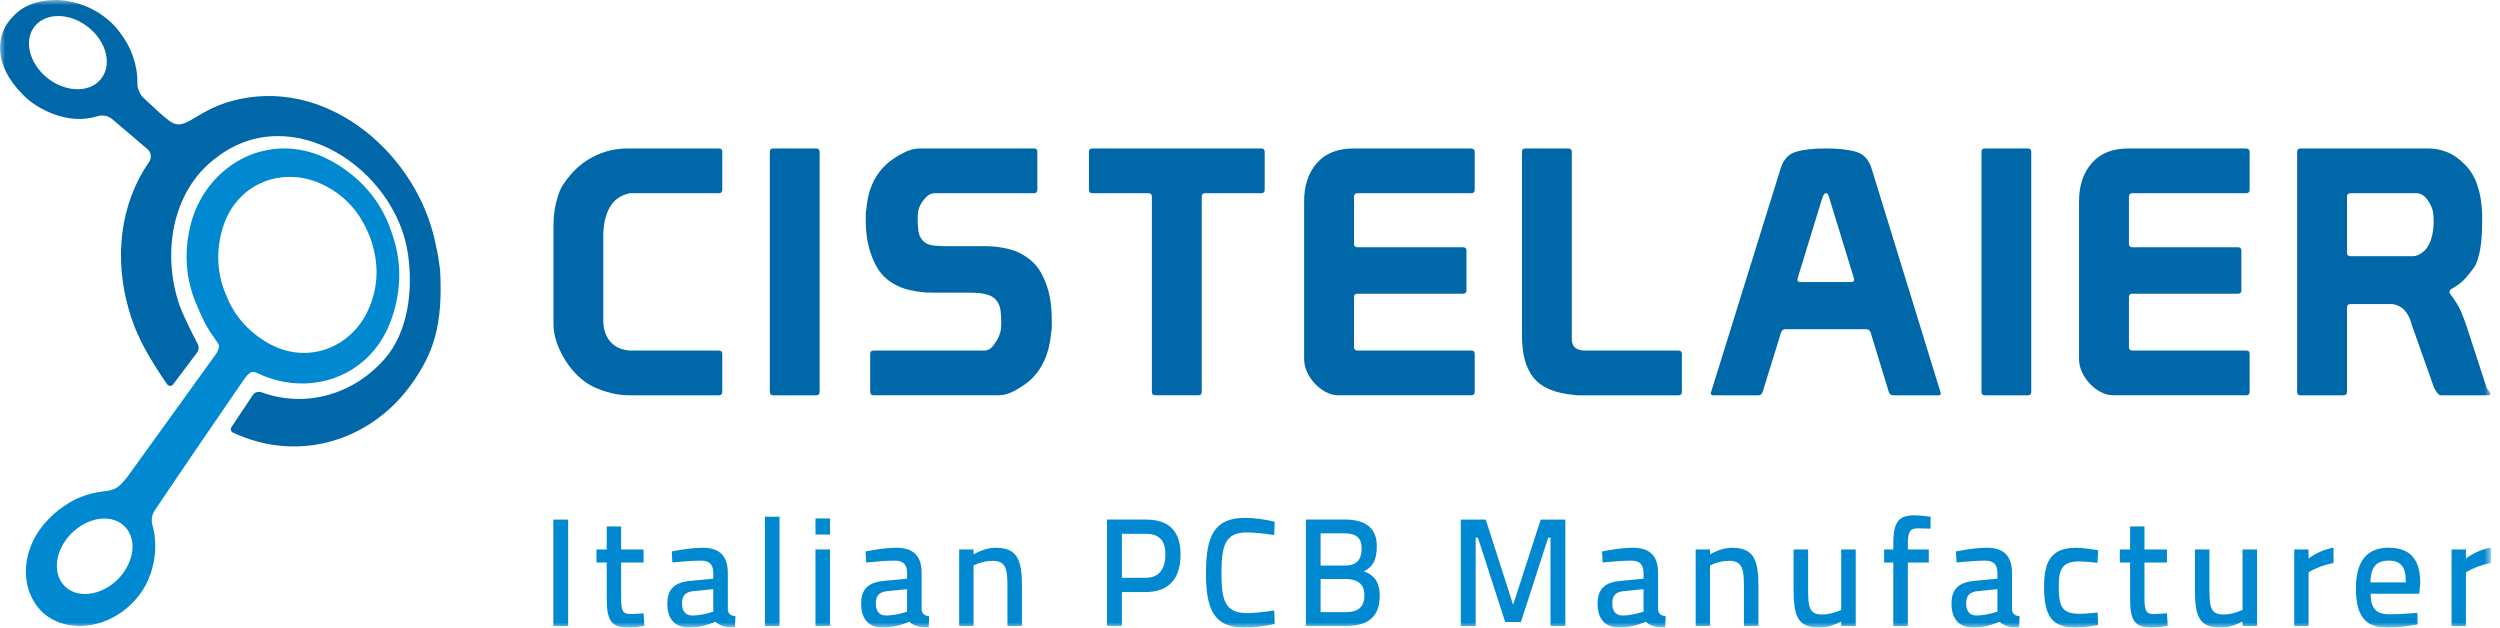 <?xml version="1.0" encoding="UTF-8"?>
<svg width="239px" height="60px" viewBox="0 0 239 60" version="1.1" xmlns="http://www.w3.org/2000/svg" xmlns:xlink="http://www.w3.org/1999/xlink">
    <title>Raggruppa 389 Copy</title>
    <defs>
        <polygon id="path-1" points="0 60.006 0 0.001 238.131 0.001 238.131 60.006"></polygon>
    </defs>
    <g id="GRAFICA-1920" stroke="none" stroke-width="1" fill="none" fill-rule="evenodd">
        <g id="Home-page-Cistelaier-1920" transform="translate(-322, -5958)">
            <g id="Group-6" transform="translate(219, 5866)">
                <g id="Group-8" transform="translate(103, 92)">
                    <g id="Raggruppa-389-Copy" transform="translate(0, 0)">
                        <g id="Raggruppa-388" transform="translate(0, 0)">
                            <mask id="mask-2" fill="white">
                                <use xlink:href="#path-1"></use>
                            </mask>
                            <g id="Rettangolo-101"></g>
                            <path d="M35.182,29.673 C33.501,33.328 29.206,34.975 25.432,32.685 C24.391,32.054 23.513,31.274 22.813,30.359 C22.51,29.965 22.254,29.538 22.018,29.096 C21.958,28.978 21.898,28.861 21.841,28.743 C21.807,28.671 21.787,28.592 21.754,28.519 C21.754,28.519 21.757,28.519 21.757,28.519 C21.253,27.452 20.965,26.348 20.886,25.228 C20.805,24.078 20.944,22.911 21.305,21.748 C22.613,17.528 26.917,15.908 30.598,17.528 C32.218,18.24 33.446,19.31 34.358,20.674 C34.404,20.746 34.445,20.824 34.49,20.897 C34.696,21.223 34.88,21.57 35.053,21.928 C35.225,22.301 35.387,22.681 35.514,23.078 C35.521,23.099 35.529,23.119 35.535,23.138 C36.221,25.334 36.178,27.51 35.182,29.673 M10.849,55.752 C9.157,57.116 6.991,57.133 5.971,55.79 C4.933,54.425 5.446,52.144 7.158,50.693 C8.901,49.216 11.174,49.197 12.191,50.65 C13.19,52.081 12.569,54.364 10.849,55.752 M37.675,22.936 C37.651,22.845 37.617,22.759 37.59,22.669 C37.528,22.475 37.474,22.28 37.4,22.087 C36.513,19.521 34.894,17.399 32.375,15.797 C30.8,14.795 29.037,14.176 27.129,14.191 C22.793,14.224 19.247,17.383 18.216,21.51 C17.956,22.555 17.834,23.565 17.837,24.544 C17.838,24.8 17.848,25.054 17.865,25.307 C17.867,25.343 17.867,25.379 17.87,25.416 C17.968,26.642 18.245,27.817 18.721,28.951 C18.716,28.954 18.915,29.404 18.931,29.443 C19.342,30.42 19.79,31.37 20.431,32.222 C20.454,32.251 20.71,32.622 20.873,32.872 C20.988,33.048 20.937,33.34 20.719,33.746 C16.985,38.921 14.149,42.852 12.214,45.539 C12.108,45.686 11.754,46.092 11.635,46.219 C11.331,46.543 10.907,46.876 10.115,46.946 C9.939,46.961 9.774,46.989 9.606,47.014 C9.606,47.014 9.515,47.026 9.515,47.026 C9.395,47.044 9.277,47.067 9.161,47.092 C9.028,47.117 8.895,47.146 8.762,47.179 C8.684,47.199 8.611,47.221 8.537,47.243 C8.409,47.28 8.281,47.317 8.153,47.36 C7.997,47.415 7.85,47.47 7.707,47.528 C7.673,47.542 7.641,47.552 7.608,47.567 C7.571,47.581 7.53,47.596 7.495,47.61 C7.395,47.654 7.298,47.698 7.201,47.744 C7.148,47.769 7.094,47.794 7.043,47.821 C6.716,47.986 6.41,48.182 6.114,48.39 C5.931,48.513 5.753,48.641 5.578,48.78 C5.51,48.831 5.392,48.923 5.243,49.054 C5.22,49.072 5.195,49.089 5.174,49.109 C5.122,49.154 5.079,49.202 5.03,49.247 C4.988,49.287 4.945,49.326 4.9,49.371 C4.698,49.564 4.508,49.763 4.332,49.967 C4.288,50.015 4.242,50.064 4.2,50.113 C4.172,50.148 4.147,50.182 4.119,50.217 C3.69,50.74 3.373,51.26 3.139,51.77 C3.104,51.841 3.077,51.911 3.045,51.983 C3.016,52.051 2.985,52.12 2.959,52.189 C2.154,54.199 2.355,56.317 3.506,57.903 C5.255,60.31 9.215,60.586 12.15,58.113 C12.542,57.784 12.885,57.424 13.186,57.044 C13.743,56.367 14.139,55.611 14.405,54.823 C14.426,54.762 14.445,54.701 14.464,54.639 C14.492,54.552 14.519,54.462 14.542,54.373 C14.955,52.914 14.93,51.402 14.549,50.108 C14.529,50.018 14.513,49.927 14.509,49.826 C14.499,49.49 14.578,49.119 14.739,48.876 C17.479,44.794 20.249,40.752 23.04,36.686 C23.695,35.732 23.931,35.404 24.512,35.625 C27.84,37.274 31.898,37.006 34.797,34.474 C36.236,33.216 37.145,31.583 37.66,29.788 C38.354,27.367 38.32,25.094 37.675,22.936" id="Tracciato-378" fill="#0089D1" mask="url(#mask-2)"></path>
                            <polygon id="Rettangolo-99" fill="#0089D1" mask="url(#mask-2)" points="52.899 59.845 52.899 49.674 54.316 49.674 54.316 59.845"></polygon>
                            <path d="M59.378,53.776 C59.378,55.906 59.378,56.971 59.378,56.971 C59.378,58.292 59.451,58.702 60.285,58.702 C60.558,58.702 60.972,58.677 61.528,58.628 L61.6,59.829 C60.947,59.947 60.45,60.005 60.108,60.005 C58.515,60.005 58.004,59.405 58.004,57.294 C58.004,57.294 58.004,56.122 58.004,53.776 L57.022,53.776 L57.022,52.53 L58.004,52.53 L58.004,50.332 L59.378,50.332 L59.378,52.53 L61.528,52.53 L61.528,53.776 L59.378,53.776 Z" id="Tracciato-379" fill="#0089D1" mask="url(#mask-2)"></path>
                            <path d="M66.301,56.512 C65.54,56.585 65.202,56.937 65.202,57.67 C65.202,58.403 65.509,58.842 66.185,58.842 C66.75,58.842 67.418,58.72 68.19,58.476 L68.19,56.321 C66.931,56.448 66.301,56.512 66.301,56.512 Z M69.581,58.257 C69.61,58.682 69.857,58.858 70.312,58.916 C70.312,58.916 70.254,59.985 70.254,59.985 C69.419,59.985 68.891,59.869 68.394,59.443 C68.394,59.443 67.165,60 65.92,60 C64.529,60 63.797,59.195 63.797,57.699 C63.797,56.204 64.602,55.633 66.139,55.516 C66.139,55.516 66.822,55.452 68.19,55.324 C68.19,54.963 68.19,54.782 68.19,54.782 C68.19,53.962 67.809,53.597 67.032,53.597 C66.359,53.597 65.441,53.655 64.279,53.771 L64.221,52.717 C65.402,52.482 66.389,52.365 67.18,52.365 C68.775,52.365 69.581,53.127 69.581,54.782 C69.581,54.782 69.581,58.257 69.581,58.257 Z" id="Tracciato-380" fill="#0089D1" mask="url(#mask-2)"></path>
                            <polygon id="Rettangolo-100" fill="#0089D1" mask="url(#mask-2)" points="73.13 59.845 73.13 49.399 74.523 49.399 74.523 59.845"></polygon>
                            <path d="M77.96,52.525 L79.35,52.525 L79.35,59.84 L77.96,59.84 L77.96,52.525 Z M77.96,49.564 L79.35,49.564 L79.35,51.103 L77.96,51.103 L77.96,49.564 Z" id="Tracciato-381" fill="#0089D1" mask="url(#mask-2)"></path>
                            <path d="M84.828,56.512 C84.067,56.585 83.728,56.937 83.728,57.67 C83.728,58.403 84.036,58.842 84.712,58.842 C85.276,58.842 85.945,58.72 86.716,58.476 L86.716,56.321 C85.457,56.448 84.828,56.512 84.828,56.512 Z M88.108,58.257 C88.137,58.682 88.384,58.858 88.839,58.916 C88.839,58.916 88.781,59.985 88.781,59.985 C87.946,59.985 87.418,59.869 86.921,59.443 C86.921,59.443 85.692,60 84.447,60 C83.056,60 82.324,59.195 82.324,57.699 C82.324,56.204 83.128,55.633 84.665,55.516 C84.665,55.516 85.349,55.452 86.716,55.324 C86.716,54.963 86.716,54.782 86.716,54.782 C86.716,53.962 86.336,53.597 85.559,53.597 C84.886,53.597 83.968,53.655 82.806,53.771 L82.748,52.717 C83.929,52.482 84.916,52.365 85.707,52.365 C87.302,52.365 88.108,53.127 88.108,54.782 C88.108,54.782 88.108,58.257 88.108,58.257 Z" id="Tracciato-382" fill="#0089D1" mask="url(#mask-2)"></path>
                            <path d="M91.697,59.844 L91.697,52.53 L93.072,52.53 L93.072,52.999 C93.815,52.579 94.518,52.369 95.182,52.369 C97.217,52.369 97.7,53.467 97.7,56.019 C97.7,56.019 97.7,57.294 97.7,59.844 L96.309,59.844 C96.309,57.275 96.309,55.99 96.309,55.99 C96.309,54.333 96.119,53.616 94.903,53.616 C94.278,53.616 93.668,53.762 93.072,54.055 L93.072,59.844 L91.697,59.844 Z" id="Tracciato-383" fill="#0089D1" mask="url(#mask-2)"></path>
                            <path d="M109.52,55.237 C110.823,55.237 111.408,54.386 111.408,53.024 C111.408,51.663 110.823,51.03 109.52,51.03 C109.52,51.03 108.764,51.03 107.252,51.03 L107.252,55.237 C108.764,55.237 109.52,55.237 109.52,55.237 Z M107.252,56.6 L107.252,59.84 L105.831,59.84 L105.831,49.668 C108.29,49.668 109.52,49.668 109.52,49.668 C111.774,49.668 112.859,50.768 112.859,53.024 C112.859,55.281 111.774,56.6 109.52,56.6 C109.52,56.6 108.764,56.6 107.252,56.6 Z" id="Tracciato-384" fill="#0089D1" mask="url(#mask-2)"></path>
                            <path d="M121.861,59.655 C120.749,59.888 119.808,60.005 119.037,60.005 C115.98,60.005 115.292,58.187 115.292,54.772 C115.292,51.211 116.096,49.509 119.037,49.509 C119.904,49.509 120.846,49.632 121.861,49.877 L121.816,51.151 C120.714,50.986 119.846,50.903 119.212,50.903 C117.195,50.903 116.771,52.016 116.771,54.772 C116.771,57.455 117.136,58.613 119.243,58.613 C119.817,58.613 120.675,58.53 121.816,58.365 L121.861,59.655 Z" id="Tracciato-385" fill="#0089D1" mask="url(#mask-2)"></path>
                            <path d="M126.249,55.353 L126.249,58.519 C127.86,58.519 128.665,58.519 128.665,58.519 C129.762,58.519 130.436,58.109 130.436,56.879 C130.436,55.56 129.396,55.353 128.622,55.353 C128.622,55.353 127.831,55.353 126.249,55.353 Z M126.249,50.986 L126.249,54.065 C127.812,54.065 128.593,54.065 128.593,54.065 C129.704,54.065 130.173,53.492 130.173,52.423 C130.173,51.397 129.631,50.986 128.517,50.986 C128.517,50.986 127.761,50.986 126.249,50.986 Z M128.577,49.668 C130.467,49.668 131.622,50.415 131.622,52.204 C131.622,53.581 131.212,54.196 130.391,54.622 C131.299,54.959 131.9,55.545 131.9,56.981 C131.9,59.062 130.656,59.838 128.723,59.838 C128.723,59.838 127.43,59.838 124.843,59.838 L124.843,49.668 C127.332,49.668 128.577,49.668 128.577,49.668 Z" id="Tracciato-386" fill="#0089D1" mask="url(#mask-2)"></path>
                            <polygon id="Tracciato-387" fill="#0089D1" mask="url(#mask-2)" points="139.652 49.674 142.038 49.674 144.656 57.822 147.291 49.674 149.646 49.674 149.646 59.844 148.227 59.844 148.227 51.404 148.007 51.404 145.402 59.462 143.896 59.462 141.29 51.404 141.072 51.404 141.072 59.844 139.652 59.844"></polygon>
                            <path d="M155.234,56.512 C154.473,56.585 154.134,56.937 154.134,57.67 C154.134,58.403 154.442,58.842 155.118,58.842 C155.682,58.842 156.351,58.72 157.122,58.476 L157.122,56.321 C155.863,56.448 155.234,56.512 155.234,56.512 Z M158.514,58.257 C158.543,58.682 158.79,58.858 159.245,58.916 C159.245,58.916 159.187,59.985 159.187,59.985 C158.351,59.985 157.824,59.869 157.327,59.443 C157.327,59.443 156.098,60 154.853,60 C153.462,60 152.729,59.195 152.729,57.699 C152.729,56.204 153.534,55.633 155.071,55.516 C155.071,55.516 155.755,55.452 157.122,55.324 C157.122,54.963 157.122,54.782 157.122,54.782 C157.122,53.962 156.742,53.597 155.965,53.597 C155.292,53.597 154.374,53.655 153.212,53.771 L153.154,52.717 C154.335,52.482 155.322,52.365 156.113,52.365 C157.708,52.365 158.514,53.127 158.514,54.782 C158.514,54.782 158.514,58.257 158.514,58.257 Z" id="Tracciato-388" fill="#0089D1" mask="url(#mask-2)"></path>
                            <path d="M162.105,59.844 L162.105,52.53 L163.479,52.53 L163.479,52.999 C164.222,52.579 164.925,52.369 165.589,52.369 C167.625,52.369 168.107,53.467 168.107,56.019 C168.107,56.019 168.107,57.294 168.107,59.844 L166.717,59.844 C166.717,57.275 166.717,55.99 166.717,55.99 C166.717,54.333 166.526,53.616 165.31,53.616 C164.685,53.616 164.075,53.762 163.479,54.055 L163.479,59.844 L162.105,59.844 Z" id="Tracciato-389" fill="#0089D1" mask="url(#mask-2)"></path>
                            <path d="M177.408,52.531 L177.408,59.845 L176.019,59.845 L176.019,59.419 C175.258,59.81 174.575,60.005 173.97,60.005 C171.891,60.005 171.467,58.98 171.467,56.342 C171.467,56.342 171.467,55.072 171.467,52.531 L172.856,52.531 C172.856,55.061 172.856,56.326 172.856,56.326 C172.856,58.115 172.99,58.746 174.218,58.746 C174.764,58.746 175.364,58.6 176.019,58.307 L176.019,52.531 L177.408,52.531 Z" id="Tracciato-390" fill="#0089D1" mask="url(#mask-2)"></path>
                            <path d="M182.39,59.844 L181.001,59.844 L181.001,53.776 L180.123,53.776 L180.123,52.53 L181.001,52.53 C181.001,52.15 181.001,51.96 181.001,51.96 C181.001,49.851 181.541,49.263 183.033,49.263 C183.355,49.263 183.867,49.307 184.568,49.395 L184.554,50.538 C184.048,50.519 183.643,50.509 183.34,50.509 C182.609,50.509 182.39,50.832 182.39,51.975 C182.39,51.975 182.39,52.16 182.39,52.53 L184.393,52.53 L184.393,53.776 L182.39,53.776 L182.39,59.844 Z" id="Tracciato-391" fill="#0089D1" mask="url(#mask-2)"></path>
                            <path d="M189.067,56.512 C188.306,56.585 187.967,56.937 187.967,57.67 C187.967,58.403 188.274,58.842 188.949,58.842 C189.515,58.842 190.183,58.72 190.954,58.476 L190.954,56.321 C189.696,56.448 189.067,56.512 189.067,56.512 Z M192.347,58.257 C192.376,58.682 192.623,58.858 193.077,58.916 C193.077,58.916 193.02,59.985 193.02,59.985 C192.185,59.985 191.656,59.869 191.16,59.443 C191.16,59.443 189.93,60 188.685,60 C187.295,60 186.563,59.195 186.563,57.699 C186.563,56.204 187.369,55.633 188.904,55.516 C188.904,55.516 189.588,55.452 190.954,55.324 C190.954,54.963 190.954,54.782 190.954,54.782 C190.954,53.962 190.574,53.597 189.798,53.597 C189.124,53.597 188.206,53.655 187.044,53.771 L186.987,52.717 C188.168,52.482 189.155,52.365 189.946,52.365 C191.541,52.365 192.347,53.127 192.347,54.782 C192.347,54.782 192.347,58.257 192.347,58.257 Z" id="Tracciato-392" fill="#0089D1" mask="url(#mask-2)"></path>
                            <path d="M200.58,52.605 L200.522,53.804 C199.751,53.716 199.18,53.672 198.809,53.672 C197.212,53.672 196.817,54.301 196.817,56.072 C196.817,58.018 197.139,58.679 198.824,58.679 C199.195,58.679 199.766,58.639 200.537,58.56 L200.58,59.761 C199.633,59.917 198.921,59.995 198.443,59.995 C196.159,59.995 195.41,58.897 195.41,56.072 C195.41,53.424 196.289,52.369 198.472,52.369 C198.961,52.369 199.664,52.448 200.58,52.605" id="Tracciato-393" fill="#0089D1" mask="url(#mask-2)"></path>
                            <path d="M205.011,53.776 C205.011,55.906 205.011,56.971 205.011,56.971 C205.011,58.292 205.083,58.702 205.918,58.702 C206.191,58.702 206.605,58.677 207.16,58.628 L207.233,59.829 C206.58,59.947 206.083,60.005 205.741,60.005 C204.147,60.005 203.636,59.405 203.636,57.294 C203.636,57.294 203.636,56.122 203.636,53.776 L202.655,53.776 L202.655,52.53 L203.636,52.53 L203.636,50.332 L205.011,50.332 L205.011,52.53 L207.16,52.53 L207.16,53.776 L205.011,53.776 Z" id="Tracciato-394" fill="#0089D1" mask="url(#mask-2)"></path>
                            <path d="M215.776,52.531 L215.776,59.845 L214.386,59.845 L214.386,59.419 C213.625,59.81 212.942,60.005 212.337,60.005 C210.258,60.005 209.834,58.98 209.834,56.342 C209.834,56.342 209.834,55.072 209.834,52.531 L211.224,52.531 C211.224,55.061 211.224,56.326 211.224,56.326 C211.224,58.115 211.357,58.746 212.585,58.746 C213.131,58.746 213.732,58.6 214.386,58.307 L214.386,52.531 L215.776,52.531 Z" id="Tracciato-395" fill="#0089D1" mask="url(#mask-2)"></path>
                            <path d="M219.328,52.527 L220.701,52.527 L220.701,53.392 C221.394,52.875 222.19,52.527 223.086,52.351 C223.086,52.351 223.086,53.817 223.086,53.817 C222.19,53.994 221.394,54.292 220.701,54.712 L220.701,59.844 L219.328,59.844 L219.328,52.527 Z" id="Tracciato-396" fill="#0089D1" mask="url(#mask-2)"></path>
                            <path d="M230.001,55.676 C230.001,54.152 229.517,53.595 228.346,53.595 C227.204,53.595 226.632,54.196 226.618,55.676 C226.618,55.676 230.001,55.676 230.001,55.676 Z M231.098,58.592 L231.128,59.693 C230.014,59.897 229.043,60 228.214,60 C226.018,59.985 225.227,58.769 225.227,56.233 C225.227,53.507 226.398,52.364 228.346,52.364 C230.366,52.364 231.377,53.405 231.377,55.749 C231.377,55.749 231.347,56.086 231.288,56.76 C228.184,56.76 226.632,56.76 226.632,56.76 C226.632,58.08 227.101,58.726 228.404,58.726 C229.156,58.726 230.054,58.681 231.098,58.592" id="Tracciato-397" fill="#0089D1" mask="url(#mask-2)"></path>
                            <path d="M234.37,52.527 L235.743,52.527 L235.743,53.392 C236.436,52.875 237.232,52.527 238.128,52.351 C238.128,52.351 238.128,53.817 238.128,53.817 C237.232,53.994 236.436,54.292 235.743,54.712 L235.743,59.844 L234.37,59.844 L234.37,52.527 Z" id="Tracciato-398" fill="#0089D1" mask="url(#mask-2)"></path>
                            <path d="M52.91,21.532 C52.91,20.588 53.043,19.701 53.305,18.866 C53.437,18.383 53.618,17.972 53.848,17.632 C54.078,17.292 54.312,16.98 54.555,16.694 C55.233,15.904 56.044,15.29 56.987,14.851 C57.929,14.412 58.936,14.192 60.011,14.192 C60.011,14.192 68.721,14.192 68.721,14.192 C68.94,14.192 69.051,14.304 69.051,14.522 C69.051,14.522 69.051,18.142 69.051,18.142 C69.051,18.361 68.94,18.471 68.721,18.471 C68.721,18.471 60.208,18.471 60.208,18.471 C59.353,18.646 58.717,19.091 58.302,19.804 C57.886,20.517 57.677,21.444 57.677,22.585 C57.677,22.585 57.677,30.912 57.677,30.912 C57.743,31.681 57.989,32.289 58.417,32.739 C58.845,33.189 59.441,33.445 60.208,33.511 C60.208,33.511 68.721,33.511 68.721,33.511 C68.94,33.511 69.051,33.622 69.051,33.842 C69.051,33.842 69.051,37.461 69.051,37.461 C69.051,37.681 68.94,37.791 68.721,37.791 C68.721,37.791 60.306,37.791 60.306,37.791 C59.649,37.791 59.069,37.73 58.563,37.61 C58.06,37.489 57.621,37.352 57.249,37.197 C56.416,36.89 55.672,36.393 55.015,35.699 C54.358,35.009 53.82,34.182 53.403,33.216 C53.293,32.976 53.185,32.65 53.075,32.244 C52.965,31.838 52.91,31.339 52.91,30.747 C52.91,30.747 52.91,21.532 52.91,21.532 Z" id="Tracciato-399" fill="#0068A9" mask="url(#mask-2)"></path>
                            <path d="M73.922,14.192 C76.659,14.192 78.028,14.192 78.028,14.192 C78.247,14.192 78.355,14.302 78.355,14.52 C78.355,14.52 78.355,37.461 78.355,37.461 C78.355,37.681 78.247,37.791 78.028,37.791 C78.028,37.791 73.922,37.791 73.922,37.791 C73.703,37.791 73.595,37.681 73.595,37.461 C73.595,37.461 73.595,14.52 73.595,14.52 C73.595,14.302 73.703,14.192 73.922,14.192" id="Tracciato-400" fill="#0068A9" mask="url(#mask-2)"></path>
                            <path d="M89.11,27.981 C88.431,27.981 87.701,27.894 86.924,27.718 C86.146,27.543 85.439,27.202 84.803,26.698 C84.43,26.391 84.118,26.023 83.866,25.596 C83.613,25.168 83.406,24.707 83.241,24.212 C83.076,23.72 82.957,23.215 82.879,22.699 C82.803,22.183 82.764,21.674 82.764,21.169 C82.764,21.169 82.764,20.544 82.764,20.544 C82.764,20.346 82.786,20.149 82.831,19.952 C82.983,18.042 83.697,16.562 84.968,15.509 C85.339,15.202 85.799,14.905 86.349,14.62 C86.896,14.335 87.433,14.192 87.96,14.192 C87.96,14.192 98.843,14.192 98.843,14.192 C99.062,14.192 99.172,14.302 99.172,14.52 C99.172,14.52 99.172,18.141 99.172,18.141 C99.172,18.36 99.062,18.47 98.843,18.47 C98.843,18.47 89.34,18.47 89.34,18.47 C89.034,18.47 88.754,18.608 88.503,18.882 C88.251,19.155 88.07,19.413 87.96,19.655 C87.85,19.875 87.784,20.093 87.763,20.313 C87.741,20.532 87.729,20.752 87.729,20.972 C87.729,21.322 87.751,21.685 87.795,22.058 C87.838,22.431 87.992,22.76 88.256,23.044 C88.497,23.287 88.831,23.429 89.259,23.473 C89.686,23.517 90.153,23.539 90.656,23.539 C90.656,23.539 94.338,23.539 94.338,23.539 C95.019,23.539 95.729,23.632 96.476,23.818 C97.22,24.005 97.91,24.361 98.547,24.887 C98.92,25.195 99.232,25.568 99.484,26.006 C99.735,26.445 99.944,26.918 100.109,27.422 C100.273,27.927 100.388,28.453 100.454,29.001 C100.52,29.55 100.552,30.076 100.552,30.582 C100.552,30.582 100.552,31.272 100.552,31.272 C100.552,31.469 100.531,31.656 100.487,31.832 C100.311,33.828 99.61,35.365 98.382,36.439 C98.011,36.747 97.555,37.047 97.018,37.345 C96.48,37.641 95.971,37.788 95.489,37.788 C95.489,37.788 83.521,37.788 83.521,37.788 C83.302,37.788 83.192,37.678 83.192,37.46 C83.192,37.46 83.192,33.84 83.192,33.84 C83.192,33.62 83.302,33.51 83.521,33.51 C83.521,33.51 94.109,33.51 94.109,33.51 C94.437,33.51 94.721,33.352 94.963,33.034 C95.204,32.715 95.378,32.424 95.489,32.161 C95.599,31.92 95.665,31.689 95.686,31.469 C95.708,31.251 95.72,31.021 95.72,30.779 C95.72,30.428 95.696,30.06 95.653,29.677 C95.609,29.293 95.456,28.947 95.193,28.64 C94.974,28.398 94.662,28.228 94.256,28.129 C93.85,28.031 93.373,27.981 92.826,27.981 C92.826,27.981 89.11,27.981 89.11,27.981 Z" id="Tracciato-401" fill="#0068A9" mask="url(#mask-2)"></path>
                            <path d="M114.888,37.46 C114.888,37.68 114.778,37.788 114.56,37.788 C114.56,37.788 110.449,37.788 110.449,37.788 C110.23,37.788 110.12,37.68 110.12,37.46 C110.12,37.46 110.12,18.8 110.12,18.8 C110.12,18.58 110.009,18.47 109.79,18.47 C109.79,18.47 104.429,18.47 104.429,18.47 C104.211,18.47 104.102,18.36 104.102,18.142 C104.102,18.142 104.102,14.52 104.102,14.52 C104.102,14.302 104.211,14.192 104.429,14.192 C104.429,14.192 120.579,14.192 120.579,14.192 C120.798,14.192 120.906,14.302 120.906,14.52 C120.906,14.52 120.906,18.142 120.906,18.142 C120.906,18.36 120.798,18.47 120.579,18.47 C120.579,18.47 115.216,18.47 115.216,18.47 C114.998,18.47 114.888,18.58 114.888,18.8 C114.888,18.8 114.888,37.46 114.888,37.46 Z" id="Tracciato-402" fill="#0068A9" mask="url(#mask-2)"></path>
                            <path d="M124.676,19.227 C124.676,17.735 125.081,16.523 125.893,15.591 C126.703,14.658 127.876,14.192 129.411,14.192 C129.411,14.192 140.557,14.192 140.557,14.192 C140.841,14.192 140.984,14.302 140.984,14.52 C140.984,14.52 140.984,18.141 140.984,18.141 C140.984,18.36 140.875,18.47 140.656,18.47 C140.656,18.47 129.773,18.47 129.773,18.47 C129.553,18.47 129.444,18.592 129.444,18.833 C129.444,18.833 129.444,23.308 129.444,23.308 C129.444,23.527 129.553,23.637 129.773,23.637 C129.773,23.637 139.865,23.637 139.865,23.637 C140.085,23.637 140.195,23.748 140.195,23.966 C140.195,23.966 140.195,27.751 140.195,27.751 C140.195,27.97 140.085,28.08 139.865,28.08 C139.865,28.08 129.773,28.08 129.773,28.08 C129.553,28.08 129.444,28.19 129.444,28.41 C129.444,28.41 129.444,33.181 129.444,33.181 C129.444,33.4 129.553,33.51 129.773,33.51 C129.773,33.51 140.656,33.51 140.656,33.51 C140.875,33.51 140.984,33.621 140.984,33.84 C140.984,33.84 140.984,37.46 140.984,37.46 C140.984,37.678 140.875,37.788 140.656,37.788 C140.656,37.788 127.931,37.788 127.931,37.788 C127.537,37.788 127.142,37.685 126.746,37.476 C126.353,37.267 126.002,36.998 125.694,36.669 C125.388,36.341 125.141,35.973 124.956,35.567 C124.769,35.162 124.675,34.75 124.675,34.333 C124.675,34.333 124.676,19.227 124.676,19.227 Z" id="Tracciato-403" fill="#0068A9" mask="url(#mask-2)"></path>
                            <path d="M160.788,33.842 C160.788,36.256 160.788,37.463 160.788,37.463 C160.788,37.681 160.677,37.791 160.458,37.791 C160.458,37.791 157.444,37.791 151.417,37.791 C151.088,37.791 150.923,37.791 150.923,37.791 C150.77,37.791 150.639,37.78 150.529,37.758 C148.709,37.606 147.417,37.073 146.65,36.162 C145.883,35.252 145.498,33.874 145.498,32.033 C145.498,32.033 145.498,14.523 145.498,14.523 C145.498,14.305 145.608,14.195 145.827,14.195 C145.827,14.195 149.937,14.195 149.937,14.195 C150.156,14.195 150.266,14.305 150.266,14.523 C150.266,14.523 150.266,32.427 150.266,32.427 C150.266,33.152 150.694,33.512 151.548,33.512 C151.548,33.512 160.458,33.512 160.458,33.512 C160.677,33.512 160.788,33.623 160.788,33.842" id="Tracciato-404" fill="#0068A9" mask="url(#mask-2)"></path>
                            <path d="M174.922,19.064 C174.856,18.824 174.801,18.663 174.757,18.587 C174.714,18.51 174.637,18.472 174.527,18.472 C174.418,18.472 174.297,18.669 174.166,19.064 C174.166,19.064 171.864,26.569 171.864,26.569 C171.864,26.613 171.859,26.646 171.847,26.667 C171.837,26.69 171.831,26.712 171.831,26.733 C171.831,26.887 171.918,26.963 172.094,26.963 C172.094,26.963 176.993,26.963 176.993,26.963 C177.169,26.963 177.256,26.887 177.256,26.733 C177.256,26.712 177.25,26.69 177.24,26.667 C177.229,26.646 177.225,26.613 177.225,26.569 C177.225,26.569 174.922,19.064 174.922,19.064 Z M170.22,16.135 C170.482,15.279 170.966,14.742 171.667,14.521 C172.368,14.303 173.321,14.193 174.527,14.193 C175.777,14.193 176.757,14.303 177.47,14.521 C178.183,14.742 178.67,15.279 178.933,16.135 C178.933,16.135 185.541,37.595 185.541,37.595 C185.541,37.727 185.466,37.793 185.312,37.793 C185.312,37.793 181.004,37.793 181.004,37.793 C180.785,37.793 180.643,37.692 180.577,37.495 C180.577,37.495 178.835,31.803 178.835,31.803 C178.769,31.583 178.627,31.472 178.407,31.472 C178.407,31.472 170.681,31.472 170.681,31.472 C170.461,31.472 170.319,31.595 170.253,31.834 C170.253,31.834 168.51,37.464 168.51,37.464 C168.445,37.683 168.303,37.793 168.083,37.793 C168.083,37.793 163.808,37.793 163.808,37.793 C163.634,37.793 163.545,37.727 163.545,37.595 C163.545,37.595 170.22,16.135 170.22,16.135 Z" id="Tracciato-405" fill="#0068A9" mask="url(#mask-2)"></path>
                            <path d="M189.754,14.192 C192.491,14.192 193.859,14.192 193.859,14.192 C194.078,14.192 194.187,14.302 194.187,14.52 C194.187,14.52 194.187,37.461 194.187,37.461 C194.187,37.681 194.078,37.791 193.859,37.791 C193.859,37.791 189.754,37.791 189.754,37.791 C189.535,37.791 189.426,37.681 189.426,37.461 C189.426,37.461 189.426,14.52 189.426,14.52 C189.426,14.302 189.535,14.192 189.754,14.192" id="Tracciato-406" fill="#0068A9" mask="url(#mask-2)"></path>
                            <path d="M198.757,19.227 C198.757,17.735 199.162,16.523 199.974,15.591 C200.784,14.658 201.957,14.192 203.492,14.192 C203.492,14.192 214.638,14.192 214.638,14.192 C214.922,14.192 215.065,14.302 215.065,14.52 C215.065,14.52 215.065,18.141 215.065,18.141 C215.065,18.36 214.956,18.47 214.737,18.47 C214.737,18.47 203.854,18.47 203.854,18.47 C203.634,18.47 203.525,18.592 203.525,18.833 C203.525,18.833 203.525,23.308 203.525,23.308 C203.525,23.527 203.634,23.637 203.854,23.637 C203.854,23.637 213.947,23.637 213.947,23.637 C214.166,23.637 214.276,23.748 214.276,23.966 C214.276,23.966 214.276,27.751 214.276,27.751 C214.276,27.97 214.166,28.08 213.947,28.08 C213.947,28.08 203.854,28.08 203.854,28.08 C203.634,28.08 203.525,28.19 203.525,28.41 C203.525,28.41 203.525,33.181 203.525,33.181 C203.525,33.4 203.634,33.51 203.854,33.51 C203.854,33.51 214.737,33.51 214.737,33.51 C214.956,33.51 215.065,33.621 215.065,33.84 C215.065,33.84 215.065,37.46 215.065,37.46 C215.065,37.678 214.956,37.788 214.737,37.788 C214.737,37.788 202.012,37.788 202.012,37.788 C201.618,37.788 201.223,37.685 200.827,37.476 C200.434,37.267 200.083,36.998 199.776,36.669 C199.469,36.341 199.222,35.973 199.037,35.567 C198.85,35.162 198.757,34.75 198.757,34.333 C198.757,34.333 198.757,19.227 198.757,19.227 Z" id="Tracciato-407" fill="#0068A9" mask="url(#mask-2)"></path>
                            <path d="M224.7,18.472 C224.481,18.472 224.372,18.581 224.372,18.801 C224.372,18.801 224.372,24.165 224.372,24.165 C224.372,24.385 224.493,24.495 224.733,24.495 C224.733,24.495 230.685,24.495 230.685,24.495 C230.992,24.495 231.33,24.341 231.704,24.035 C232.011,23.771 232.247,23.388 232.41,22.882 C232.575,22.378 232.657,21.819 232.657,21.203 C232.657,20.897 232.641,20.617 232.608,20.365 C232.575,20.112 232.504,19.877 232.394,19.657 C232.044,18.932 231.626,18.538 231.145,18.472 C231.145,18.472 224.7,18.472 224.7,18.472 Z M219.933,14.193 C228.087,14.193 232.164,14.193 232.164,14.193 C232.779,14.193 233.381,14.314 233.972,14.554 C234.565,14.797 235.146,15.213 235.715,15.806 C236.701,16.838 237.228,18.395 237.295,20.48 C237.295,20.48 237.295,21.237 237.295,21.237 C237.295,23.167 237.063,24.572 236.603,25.45 C236.295,25.888 235.98,26.289 235.649,26.651 C235.321,27.012 234.871,27.347 234.302,27.655 C234.28,27.677 234.252,27.71 234.219,27.753 C234.186,27.797 234.17,27.852 234.17,27.917 C234.17,27.962 234.181,28.006 234.203,28.05 C234.707,28.708 235.062,29.284 235.271,29.777 C235.48,30.272 235.672,30.781 235.846,31.308 C235.846,31.308 237.657,36.871 237.657,36.871 C237.699,37.047 237.782,37.204 237.901,37.348 C238.023,37.491 238.082,37.583 238.082,37.628 C238.082,37.739 238.016,37.792 237.885,37.792 C237.885,37.792 233.347,37.792 233.347,37.792 C233.216,37.792 233.073,37.677 232.92,37.446 C232.767,37.216 232.669,37.023 232.625,36.871 C232.625,36.871 230.586,31.111 230.586,31.111 C230.28,29.882 229.653,29.202 228.712,29.07 C228.712,29.07 224.7,29.07 224.7,29.07 C224.481,29.07 224.372,29.181 224.372,29.399 C224.372,29.399 224.372,37.464 224.372,37.464 C224.372,37.683 224.263,37.792 224.043,37.792 C224.043,37.792 219.933,37.792 219.933,37.792 C219.714,37.792 219.605,37.683 219.605,37.464 C219.605,37.464 219.605,14.521 219.605,14.521 C219.605,14.303 219.714,14.193 219.933,14.193" id="Tracciato-408" fill="#0068A9" mask="url(#mask-2)"></path>
                            <path d="M9.402,7.817 C8.116,8.994 5.774,8.675 4.175,7.147 C2.605,5.645 2.307,3.497 3.503,2.311 C4.722,1.104 7.048,1.316 8.708,2.827 C10.397,4.365 10.71,6.618 9.402,7.817 M42.072,25.809 C42.066,25.72 41.895,24.375 41.641,23.314 C39.96,14.955 31.727,7.626 22.951,9.461 C18.619,10.367 17.826,12.768 16.181,11.547 C15.423,10.986 14.812,10.35 13.699,9.337 C13.381,9.047 13.127,8.454 13.135,8.023 C13.171,6.227 12.552,4.521 11.504,3.155 C10.961,2.407 10.407,1.951 10.366,1.918 C9.014,0.755 7.386,0.128 5.619,-0 C4.444,-0.007 3.626,0.153 2.959,0.411 C1.879,0.826 1.322,1.498 1.289,1.53 C0.008,2.795 -0.278,4.494 0.254,6.088 C0.288,6.194 0.326,6.298 0.369,6.403 C0.393,6.463 0.419,6.523 0.444,6.584 C0.497,6.702 0.55,6.821 0.611,6.938 C0.654,7.024 0.704,7.11 0.753,7.195 C0.8,7.277 0.842,7.359 0.893,7.44 C1.11,7.792 1.36,8.13 1.639,8.456 C1.96,8.834 2.307,9.187 2.667,9.498 C3.17,9.935 3.747,10.277 4.345,10.567 C4.415,10.603 4.487,10.637 4.558,10.67 C4.751,10.756 4.94,10.844 5.138,10.914 C6.464,11.41 7.911,11.543 9.312,11.113 C9.799,10.964 10.332,11.055 10.722,11.385 C12.074,12.53 13.118,13.423 14.13,14.285 C14.36,14.48 14.578,15.01 14.256,15.482 C11.389,19.604 10.937,24.855 12.31,29.576 C12.58,30.5 12.872,31.464 13.751,33.143 C14.392,34.385 15.471,36.016 15.984,36.745 C16.12,36.938 16.406,36.941 16.549,36.75 C16.549,36.75 18.847,33.695 18.847,33.695 C19.019,33.456 19.041,33.143 18.902,32.884 C18.459,32.054 17.478,30.092 17.168,29.199 C17.168,29.199 17.166,29.199 17.166,29.199 C15.495,24.368 16.344,18.322 20.639,15.102 C27.862,9.459 37.796,16.149 38.996,24.24 C39.534,27.874 38.949,31.804 36.809,34.269 C33.756,37.784 29.142,39.014 25.016,37.507 C24.7,37.392 24.348,37.495 24.162,37.774 C24.162,37.774 22.124,40.842 22.124,40.842 C22.007,41.021 22.074,41.267 22.267,41.357 C28.728,44.364 35.529,41.992 39.269,36.815 C41.392,33.877 42.377,31.174 42.072,25.809" id="Tracciato-409" fill="#0068A9" mask="url(#mask-2)"></path>
                        </g>
                    </g>
                </g>
            </g>
        </g>
    </g>
</svg>